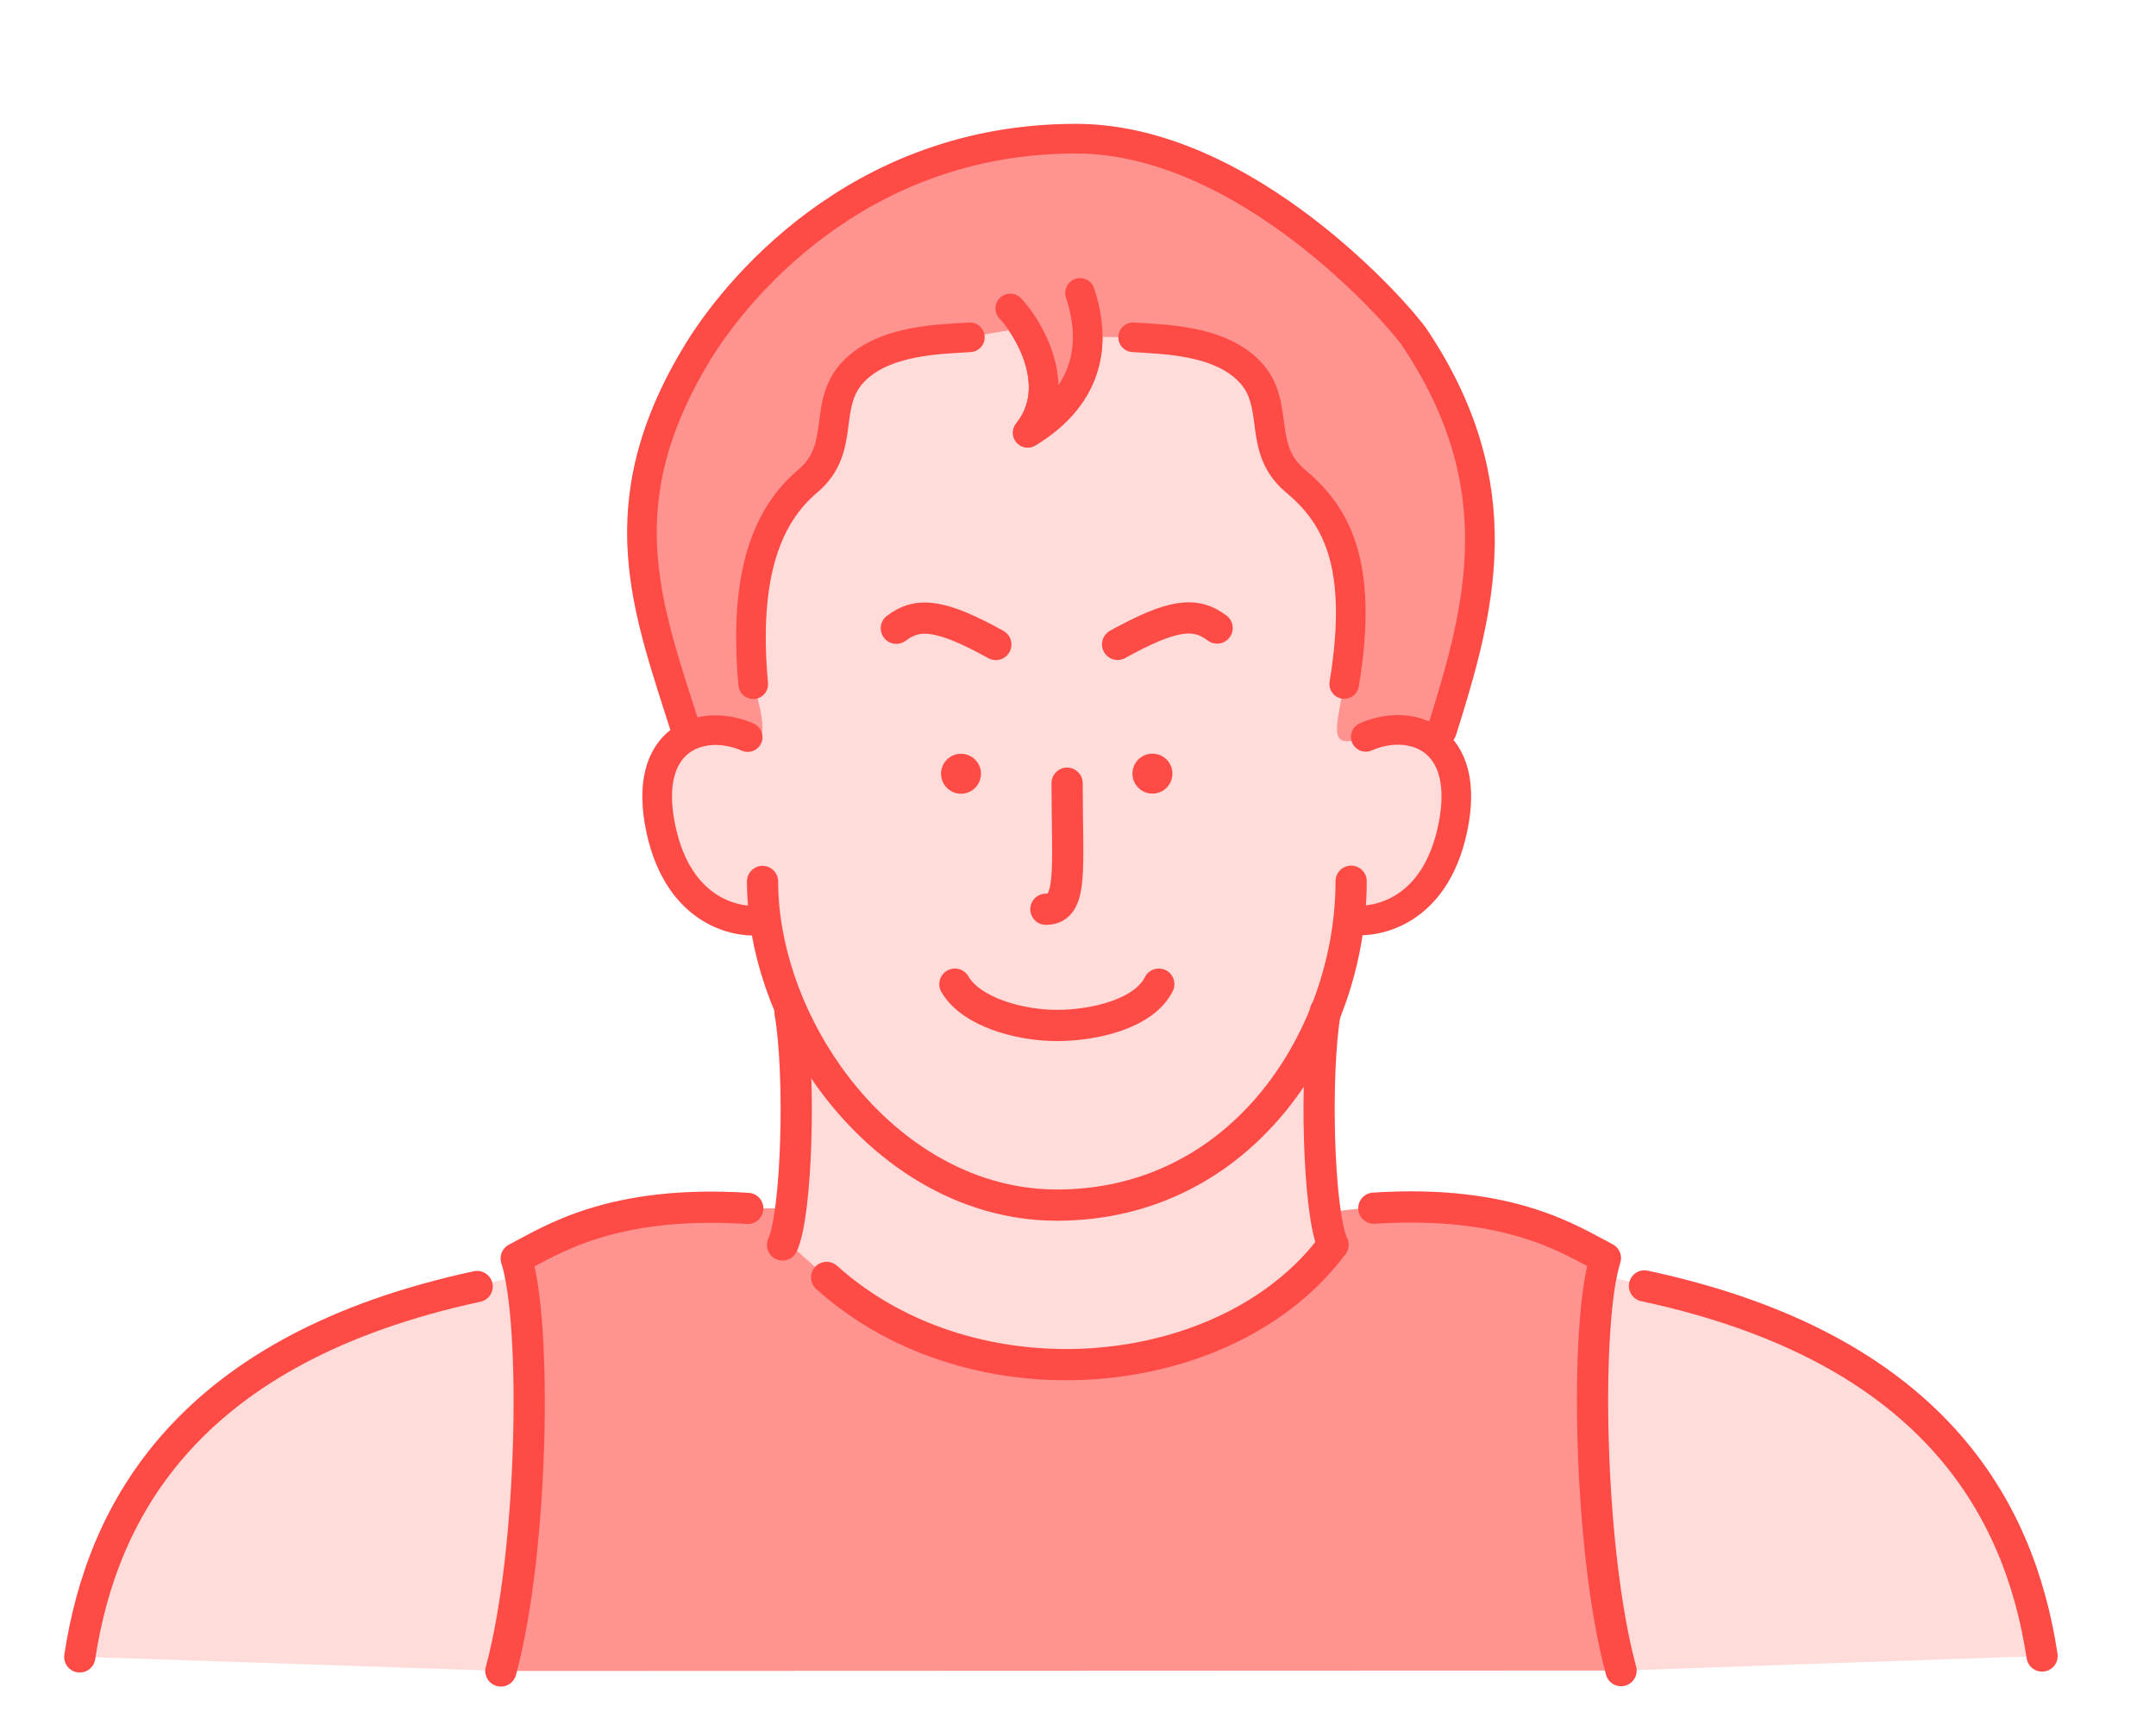 <?xml version="1.0" encoding="UTF-8"?><svg id="_イヤー_2" xmlns="http://www.w3.org/2000/svg" viewBox="0 0 190 152"><defs><style>.cls-1,.cls-2,.cls-3{fill:none;}.cls-4{fill:#ffdbda;}.cls-5{fill:#fe4b46;}.cls-6{fill:#ff9390;}.cls-2{stroke-width:2.61px;}.cls-2,.cls-3{stroke:#fe4b46;stroke-linecap:round;stroke-linejoin:round;}.cls-3{stroke-width:2.75px;}</style></defs><g id="_イヤー_2-2"><rect class="cls-1" width="190" height="152"/></g><g id="_イヤー_1-2"><g><path class="cls-4" d="M128.31,64.79c3.2-10.18,6.83-21.73-2.57-35.78-.12-.18-14.1-18.1-30.94-18.09-21.48,0-32.44,16.18-34.42,19.43-8,13.11-4.99,22.48-1.81,32.4,.17,.53,.34,1.06,.51,1.59-.03,.03-.07,.05-.11,.07-1.53,1.24-3.11,3.81-2.01,8.94,1.45,6.74,5.99,9.03,9.3,9.08,.4,2.23,1.07,4.47,1.98,6.65,0,.1,0,.21,.01,.32,.99,5.73,.5,17.5-.55,19.72,0,0,0,.02-.01,.03,0,.01,0,.03-.02,.04-.06,.16-.1,.32-.1,.47,0,0,0,.02,0,.02,0,.17,.03,.33,.08,.49,0,.01,0,.02,.01,.03,.06,.16,.15,.3,.27,.43h0c6.49,6.79,15.79,10.55,25.83,10.55,.84,0,1.69-.03,2.54-.08,9.44-.6,17.75-4.56,22.22-10.61,.01-.02,.02-.04,.03-.06,.03-.04,.05-.08,.07-.12,.02-.04,.04-.08,.06-.12,.02-.04,.03-.08,.04-.12,.01-.04,.02-.09,.03-.13,0-.04,.01-.09,.02-.13,0-.04,0-.09,0-.13,0-.05,0-.09,0-.13,0-.04,0-.09-.02-.13,0-.04-.02-.08-.03-.13-.01-.05-.03-.09-.05-.14,0-.02-.01-.04-.02-.06-1.03-2.18-1.53-13.51-.62-19.37,.94-2.35,1.61-4.82,1.99-7.33,3.3-.09,7.78-2.4,9.21-9.08,.9-4.21,0-6.68-1.2-8.13,.09-.12,.17-.25,.22-.4Z"/><g><path class="cls-2" d="M89.03,27.18c1.2,1.2,4.96,6.67,1.54,10.95,5.64-3.42,5.98-8.21,4.61-12.32"/><path class="cls-6" d="M60.69,64.85c1.55-.75,3.5-.65,5.2,.1,2.6,1.42,.49-4.66,.49-4.66-.91-9.94,1.38-15.01,4.81-17.9s1.26-6.69,3.97-9.59,7.77-2.9,10.31-3.08c0,0,3.01-.62,4.79-.77,1.23,1.78,2.08,3.86,.31,9.17,3.87-2.11,5.18-4.72,5.77-8.43l3.51,.02c2.53,.18,7.59,.18,10.31,3.07,2.71,2.89,.55,6.69,3.98,9.58,3.44,2.89,4.95,6.92,4.31,17.9-.74,4.18-1.48,5.9,1.91,4.66,2.11-.93,4.62-.86,6.26,.61l.44-1.14c3.38-10.76,6.37-21.54-2.41-34.67-1.26-1.88-14.81-17.52-29.85-17.51-19.49,0-30.23,13.76-33.3,18.8-8.23,13.48-4.41,22.65-1.02,33.4l.21,.43Z"/></g><path class="cls-4" d="M45.53,112.47c-4.48,1.05-19.56,4.34-28.07,11.66-8.51,7.32-9.85,20.22-10.42,21.86,5.08,.15,37.1,1.25,37.1,1.25,1.34-7.62,3.19-26.56,1.39-34.78Z"/><path class="cls-4" d="M141.45,112.43c4.48,1.04,19.57,4.32,28.08,11.64,8.52,7.31,9.86,20.21,10.44,21.85-5.08,.15-37.1,1.29-37.1,1.29-1.35-7.62-3.21-26.56-1.42-34.78Z"/><path class="cls-6" d="M142.87,147.2c-2.89-10.64-3.21-30.72-1.38-36.35-3.02-1.55-8.32-4.28-20.41-4.4-1.74-.02-4.62,.5-4.62,.5l1.02,2.73c-9.16,12.37-31.4,14.3-44.61,2.87-1.45-1.25-3.82-3.41-3.82-3.41,1.03-2.17,.72-2.68,.72-2.68l-3.86,.02c-12.07-.77-17.39,2.86-20.41,4.41,1.83,5.63,1.53,25.71-1.35,36.35l98.73-.04Z"/><g><path class="cls-3" d="M119.07,77.65c0,13.42-9.38,28.53-25.92,28.54-8.32,0-15.49-4.84-20.17-11.43-3.64-5.13-5.77-11.31-5.78-17.09"/><path class="cls-2" d="M65.89,64.95c-3.98-1.75-9.38,.04-7.64,8.13,1.6,7.44,6.88,8.31,8.95,7.99"/><path class="cls-2" d="M120.36,64.93c3.98-1.75,9.38,.03,7.65,8.12-1.59,7.44-6.87,8.32-8.94,8"/></g><path class="cls-3" d="M69.62,89.16c.96,5.54,.62,17.83-.66,20.54"/><path class="cls-3" d="M116.79,89.14c-.95,5.54-.61,17.83,.68,20.54"/><path class="cls-3" d="M72.85,112.56c12.99,11.69,35.45,9.5,44.61-2.87"/><path class="cls-3" d="M87.76,56.79c-4.77-2.63-6.83-2.91-8.77-1.43"/><path class="cls-3" d="M98.49,56.78c4.77-2.63,6.82-2.92,8.77-1.44"/><circle class="cls-5" cx="101.56" cy="68.17" r="1.76"/><circle class="cls-5" cx="84.69" cy="68.18" r="1.76"/><path class="cls-3" d="M102.12,86.72c-1.29,2.6-5.65,3.64-8.98,3.64s-7.58-1.2-8.99-3.64"/><path class="cls-3" d="M94.04,69.01c0,7.59,.56,11.11-1.87,11.11"/><path class="cls-3" d="M42.05,113.36c-25.41,5.47-33.05,19.63-35.02,32.64"/><path class="cls-3" d="M65.9,106.48c-12.07-.77-17.39,2.86-20.41,4.41,1.83,5.63,1.53,25.71-1.35,36.35"/><path class="cls-3" d="M144.92,113.31c25.41,5.44,33.07,19.6,35.04,32.61"/><path class="cls-3" d="M121.07,106.46c12.07-.78,17.39,2.84,20.41,4.4-1.82,5.63-1.51,25.71,1.38,36.35"/><path class="cls-2" d="M66.38,60.29c-.91-9.94,1.38-15.01,4.81-17.9s1.26-6.69,3.97-9.59,7.77-2.9,10.31-3.08"/><path class="cls-2" d="M118.46,60.27c1.8-10.85-.87-15.01-4.31-17.9-3.44-2.89-1.27-6.69-3.98-9.58-2.71-2.89-7.78-2.89-10.31-3.07"/><path class="cls-2" d="M89.03,27.18c1.2,1.2,4.96,6.67,1.54,10.95,5.64-3.42,5.98-8.21,4.61-12.32"/><path class="cls-2" d="M127.06,64.4c3.38-10.76,6.37-21.54-2.41-34.67-1.26-1.88-14.81-17.52-29.85-17.51-19.49,0-30.23,13.76-33.3,18.8-8.23,13.48-4.41,22.65-1.02,33.4"/></g></g></svg>